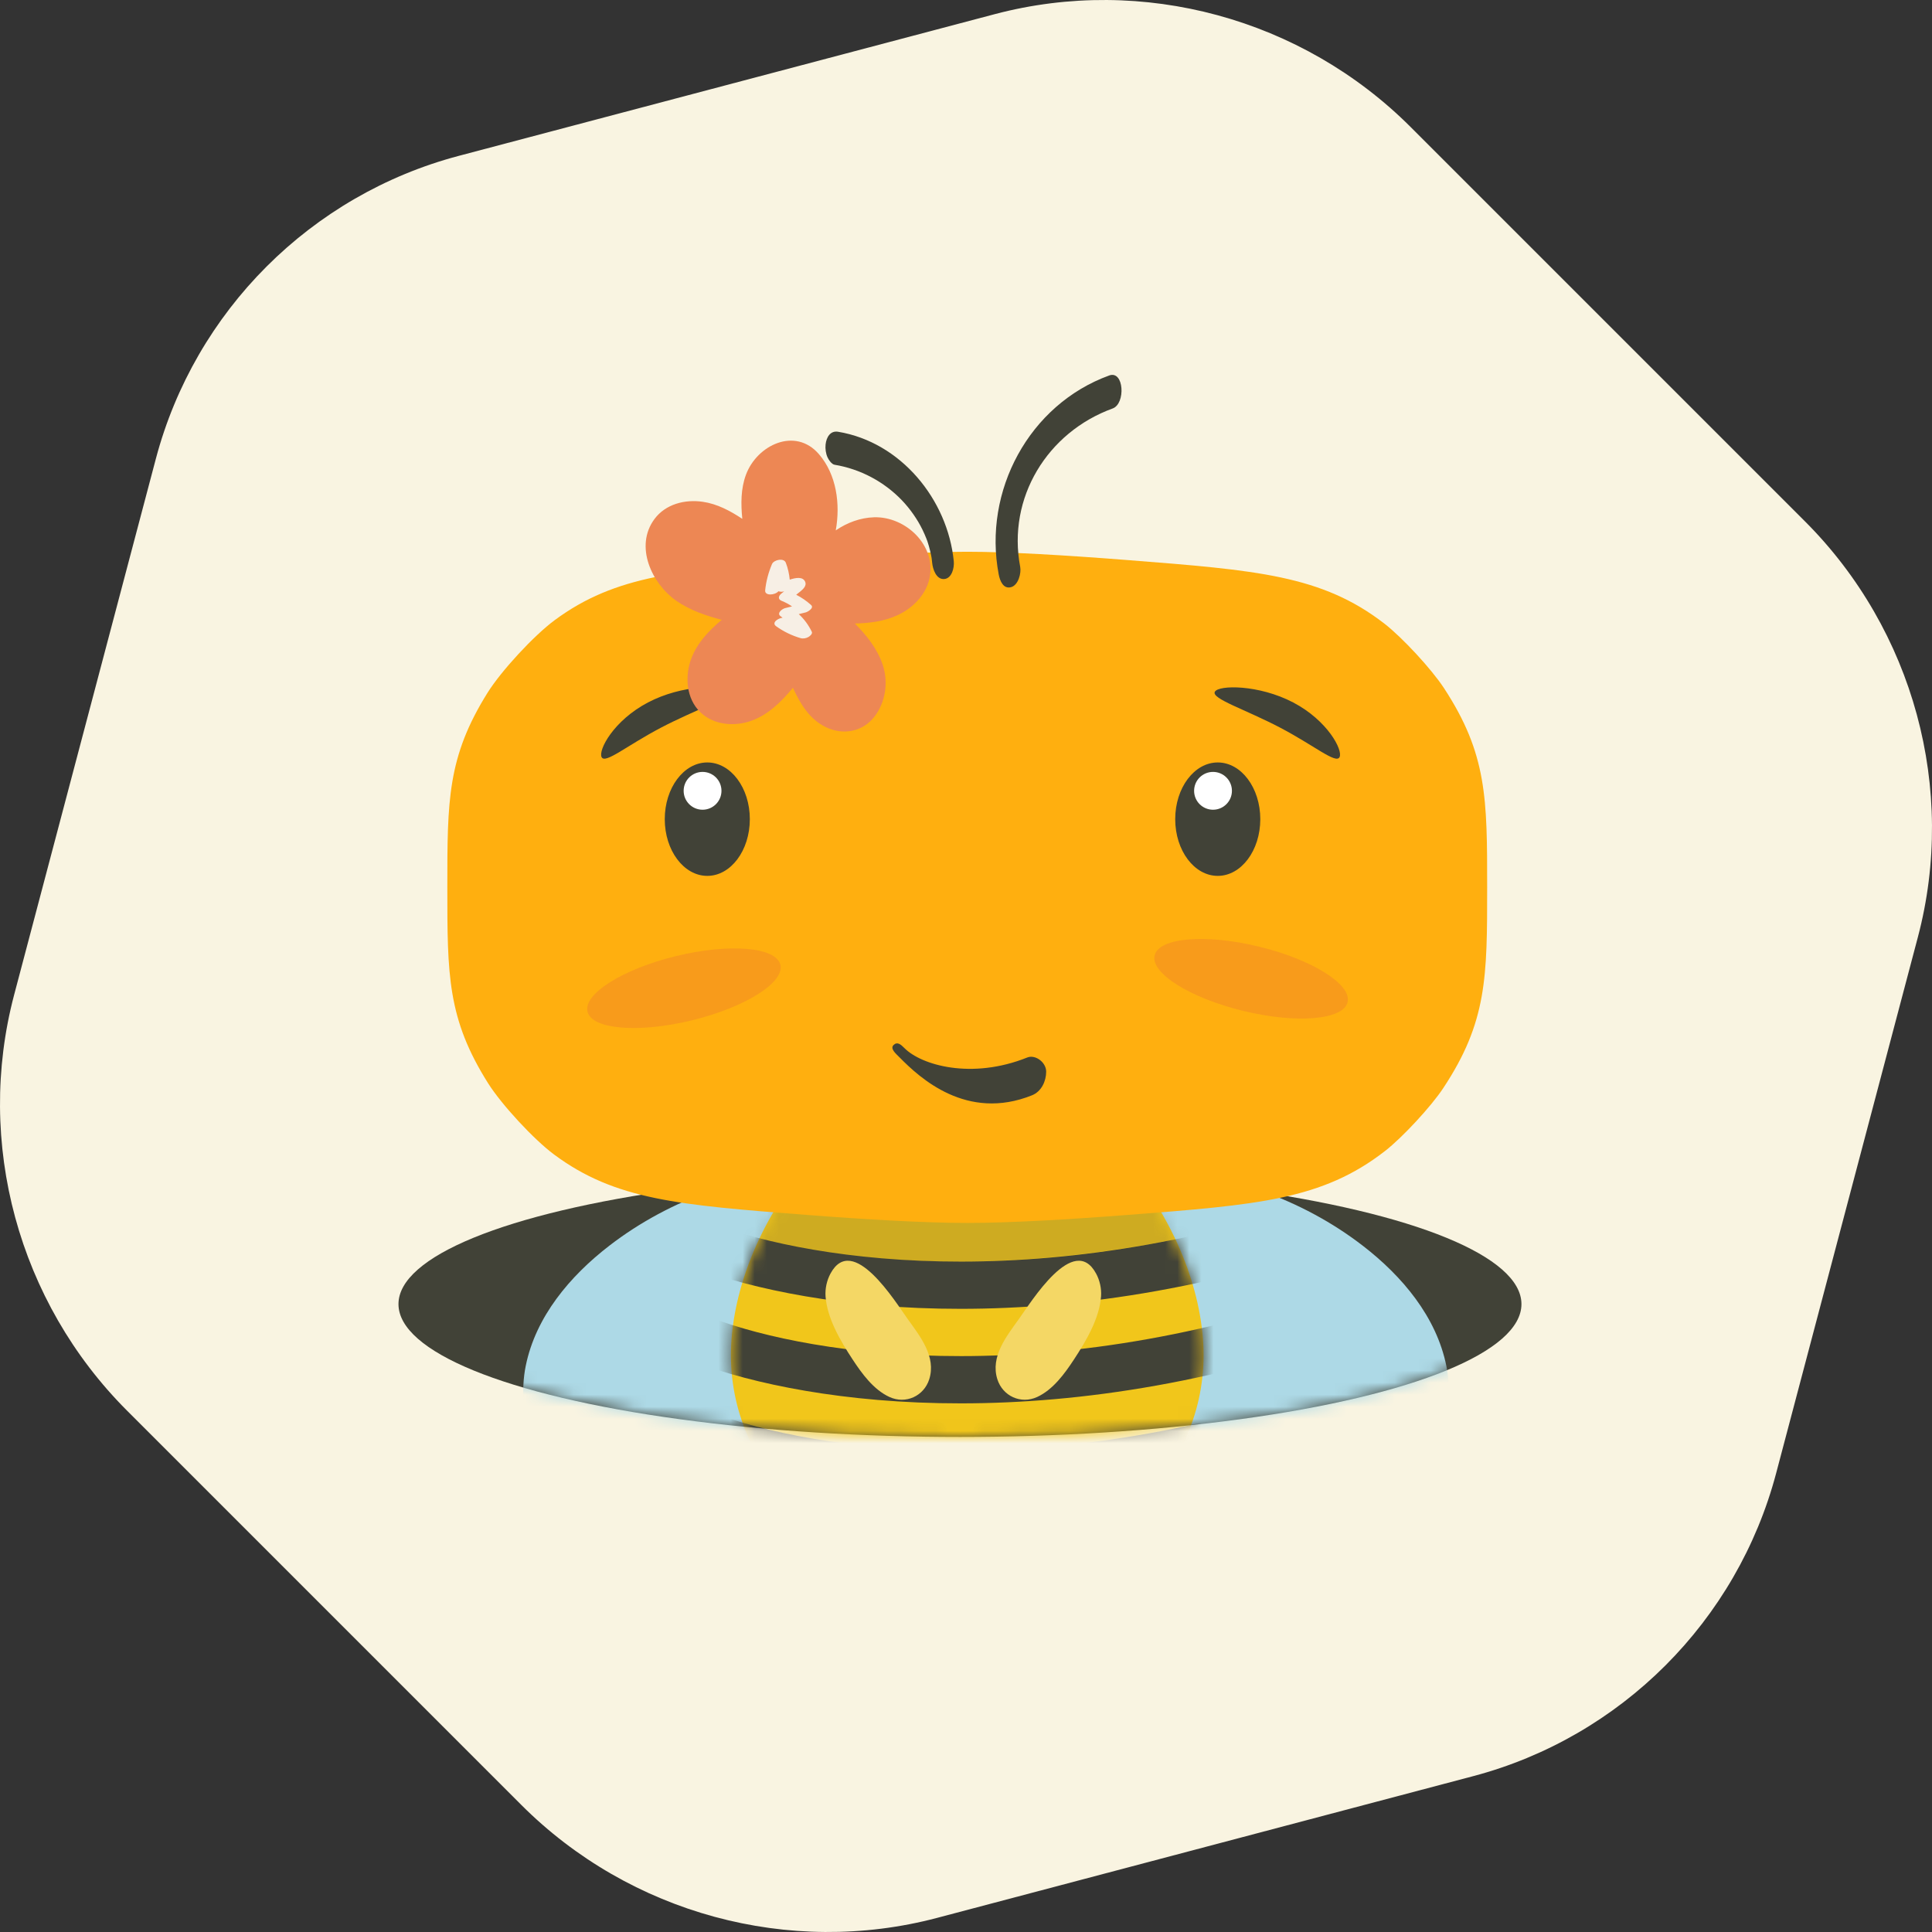 <svg width="160" height="160" viewBox="0 0 160 160" fill="none" xmlns="http://www.w3.org/2000/svg">
<rect x="0" y="0" width="160" height="160" fill="#333333" stroke="none"/>
<g clip-path="url(#clip0_5436_38259)">
<path d="M43.176 149.479L10.521 116.824C1.519 107.821 -2.065 94.626 1.171 82.386L12.907 37.995C16.145 25.756 25.757 16.143 37.995 12.907L82.386 1.171C94.625 -2.065 107.821 1.518 116.824 10.521L149.479 43.176C158.482 52.179 162.065 65.376 158.829 77.614L147.093 122.005C143.856 134.243 134.244 143.855 122.005 147.093L77.614 158.829C65.374 162.065 52.178 158.481 43.176 149.479Z" fill="#F9F4E1"/>
<ellipse cx="79.5" cy="108" rx="46.5" ry="11" fill="#414237"/>
<mask id="mask0_5436_38259" style="mask-type:alpha" maskUnits="userSpaceOnUse" x="29" y="8" width="101" height="111">
<path d="M126 108C126 114.075 105.181 119 79.5 119C53.819 119 33 114.075 33 108C33 101.925 11 8.5 79.5 8.5C148 8.5 126 101.925 126 108Z" fill="#414237"/>
</mask>
<g mask="url(#mask0_5436_38259)">
<path fill-rule="evenodd" clip-rule="evenodd" d="M112.856 103.162C116.136 105.689 118.958 109.06 119.779 113.113C120.599 117.166 118.972 121.925 115.243 123.956C112.338 125.538 108.711 125.232 105.748 123.912C102.784 122.591 100.355 120.374 98.036 118.141C95.037 115.255 92.097 112.239 90.021 108.643C88.587 106.16 86.828 102.326 87.33 99.329C87.867 96.128 92.175 96.72 94.893 96.815C101.394 97.043 107.782 99.251 112.856 103.162Z" fill="#ADD9E6"/>
<path fill-rule="evenodd" clip-rule="evenodd" d="M50.463 103.162C47.183 105.689 44.36 109.06 43.54 113.113C42.72 117.166 44.347 121.925 48.076 123.956C50.981 125.538 54.608 125.232 57.571 123.912C60.535 122.591 62.964 120.374 65.283 118.141C68.281 115.255 71.222 112.239 73.298 108.643C74.732 106.16 76.491 102.326 75.989 99.329C75.452 96.128 71.144 96.72 68.426 96.815C61.925 97.043 55.537 99.251 50.463 103.162Z" fill="#ADD9E6"/>
<path d="M99.675 112.237C99.675 122.181 90.912 130.242 80.103 130.242C69.294 130.242 60.532 122.181 60.532 112.237C60.532 102.292 69.294 89.534 80.103 89.534C90.912 89.534 99.675 102.292 99.675 112.237Z" fill="#F1C61B"/>
<mask id="mask1_5436_38259" style="mask-type:alpha" maskUnits="userSpaceOnUse" x="60" y="89" width="40" height="42">
<path d="M99.675 112.237C99.675 122.181 90.912 130.242 80.103 130.242C69.294 130.242 60.532 122.181 60.532 112.237C60.532 102.292 69.294 89.534 80.103 89.534C90.912 89.534 99.675 102.292 99.675 112.237Z" fill="#F1C61B"/>
</mask>
<g mask="url(#mask1_5436_38259)">
<path d="M56.226 117.943C62.619 121.074 81.669 125.458 106.72 117.943" stroke="#414237" stroke-width="3.914"/>
<path d="M56.226 110.114C62.619 113.246 81.669 117.63 106.72 110.114" stroke="#414237" stroke-width="3.914"/>
<path d="M56.226 102.286C62.619 105.417 81.669 109.801 106.72 102.286" stroke="#414237" stroke-width="3.914"/>
<path opacity="0.2" d="M55.834 98.372C62.228 101.503 81.277 105.887 106.329 98.372" stroke="#414237" stroke-width="3.914"/>
</g>
<path fill-rule="evenodd" clip-rule="evenodd" d="M89.131 121.357C90.977 117.937 94.521 123.721 95.527 125.121C96.549 126.542 97.905 128.234 97.31 130.108C96.868 131.503 95.363 132.194 94.018 131.578C92.7 130.974 91.733 129.639 90.958 128.458C89.971 126.953 88.861 125.087 88.723 123.251C88.675 122.6 88.831 121.912 89.131 121.357Z" fill="#F4D765"/>
<path fill-rule="evenodd" clip-rule="evenodd" d="M90.776 105.474C88.93 102.054 85.386 107.838 84.38 109.237C83.359 110.658 82.002 112.351 82.597 114.225C83.039 115.619 84.544 116.311 85.889 115.694C87.207 115.09 88.174 113.756 88.949 112.575C89.936 111.07 91.047 109.203 91.184 107.368C91.233 106.717 91.076 106.029 90.776 105.474Z" fill="#F4D765"/>
<path fill-rule="evenodd" clip-rule="evenodd" d="M70.174 121.602C69.129 117.859 64.395 122.718 63.105 123.861C61.795 125.022 60.099 126.373 60.265 128.332C60.389 129.79 61.703 130.796 63.152 130.492C64.571 130.194 65.808 129.106 66.825 128.125C68.12 126.875 69.615 125.3 70.153 123.54C70.345 122.916 70.344 122.21 70.174 121.602Z" fill="#F4D765"/>
<path fill-rule="evenodd" clip-rule="evenodd" d="M68.776 105.474C70.622 102.054 74.166 107.838 75.172 109.237C76.194 110.658 77.55 112.351 76.956 114.225C76.513 115.619 75.009 116.311 73.664 115.694C72.345 115.09 71.378 113.756 70.603 112.575C69.617 111.07 68.506 109.203 68.369 107.368C68.32 106.717 68.477 106.029 68.776 105.474Z" fill="#F4D765"/>
<path d="M37.046 73.485C37.046 66.299 37.046 62.706 40.371 57.379C41.508 55.558 44.215 52.63 45.943 51.354C50.993 47.623 56.261 47.21 66.796 46.385C71.929 45.983 76.774 45.694 80.103 45.694C83.43 45.694 88.27 45.982 93.4 46.384C104.113 47.223 109.469 47.643 114.643 51.64C116.126 52.787 118.552 55.41 119.579 56.979C123.16 62.448 123.16 66.127 123.16 73.485C123.16 80.91 123.16 84.622 119.516 90.125C118.514 91.639 116.147 94.195 114.715 95.311C109.509 99.369 104.14 99.784 93.403 100.613C88.382 101.001 83.588 101.277 80.103 101.277C76.616 101.277 71.817 101.001 66.793 100.612C56.235 99.796 50.956 99.388 45.871 95.601C44.197 94.354 41.545 91.488 40.43 89.723C37.046 84.362 37.046 80.737 37.046 73.485Z" fill="#FFAF0F"/>
<path fill-rule="evenodd" clip-rule="evenodd" d="M73.998 86.546C74.306 86.243 74.594 86.486 74.897 86.794C76.291 88.208 80.454 89.43 85.074 87.577C85.736 87.311 86.64 87.968 86.64 88.751C86.64 89.534 86.249 90.394 85.466 90.708C80.052 92.88 76.161 89.256 74.506 87.577C74.202 87.269 73.69 86.85 73.998 86.546Z" fill="#414237"/>
<path fill-rule="evenodd" clip-rule="evenodd" d="M91.859 31.095C85.217 33.509 81.396 40.674 82.708 47.568C82.805 48.079 83.078 48.812 83.742 48.623C84.337 48.453 84.587 47.466 84.488 46.945C83.401 41.23 86.731 35.796 92.147 33.827C93.231 33.433 93.094 30.646 91.859 31.095Z" fill="#414237"/>
<path fill-rule="evenodd" clip-rule="evenodd" d="M68.372 36.81C68.435 36.225 68.754 35.648 69.405 35.756C74.605 36.615 78.485 41.366 78.989 46.491C79.04 47.005 78.835 47.908 78.191 47.953C77.527 48 77.247 47.118 77.198 46.616C77.185 46.483 77.169 46.35 77.153 46.218C77.151 46.206 77.15 46.201 77.149 46.191C77.138 46.126 77.125 46.061 77.112 45.996C77.06 45.735 76.998 45.476 76.925 45.22C76.888 45.09 76.847 44.96 76.805 44.831C76.788 44.792 76.727 44.624 76.719 44.604C76.622 44.357 76.514 44.113 76.398 43.873C75.995 43.041 75.386 42.153 74.679 41.418C73.208 39.889 71.24 38.839 69.118 38.489C68.867 38.447 68.63 38.08 68.537 37.883C68.389 37.564 68.334 37.158 68.372 36.81Z" fill="#414237"/>
<ellipse opacity="0.2" cx="56.641" cy="81.84" rx="8.22" ry="2.74" transform="rotate(-13.673 56.641 81.84)" fill="#E04C4C"/>
<ellipse opacity="0.2" rx="8.22" ry="2.74" transform="matrix(-0.972 -0.236 -0.236 0.972 103.612 81.057)" fill="#E04C4C"/>
<ellipse cx="100.849" cy="67.84" rx="3.523" ry="4.697" fill="#414237"/>
<ellipse cx="58.575" cy="67.84" rx="3.523" ry="4.697" fill="#414237"/>
<circle cx="58.183" cy="65.492" r="1.566" fill="white"/>
<circle cx="100.457" cy="65.492" r="1.566" fill="white"/>
<path d="M100.607 57.291C100.305 57.865 103.156 58.76 106.008 60.256C108.86 61.752 110.633 63.281 110.934 62.707C111.236 62.133 109.951 59.672 107.099 58.176C104.247 56.68 100.908 56.716 100.607 57.291Z" fill="#414237"/>
<path d="M60.153 57.291C60.454 57.865 57.603 58.76 54.751 60.256C51.899 61.752 50.126 63.281 49.825 62.707C49.524 62.133 50.809 59.672 53.66 58.176C56.512 56.68 59.851 56.716 60.153 57.291Z" fill="#414237"/>
<path fill-rule="evenodd" clip-rule="evenodd" d="M72.42 59.347C73.348 58.145 73.586 56.466 73.094 55.028C72.639 53.7 71.767 52.618 70.796 51.636C72.005 51.608 73.206 51.463 74.319 50.953C75.56 50.384 76.674 49.285 76.974 47.908C77.573 45.169 74.999 42.76 72.389 42.839C71.242 42.873 70.154 43.284 69.214 43.923C69.606 41.727 69.275 39.304 67.826 37.619C65.857 35.328 62.691 36.857 61.779 39.311C61.344 40.479 61.352 41.733 61.474 42.969C60.467 42.301 59.395 41.728 58.19 41.554C56.716 41.342 55.118 41.744 54.198 42.987C52.529 45.242 53.974 48.343 56.021 49.763C57.144 50.542 58.452 50.983 59.768 51.333C58.719 52.218 57.75 53.217 57.255 54.527C56.701 55.99 56.821 57.85 58 58.985C59.108 60.051 60.823 60.192 62.214 59.694C63.642 59.183 64.712 58.105 65.669 56.959C66.273 58.291 67.044 59.569 68.403 60.223C69.823 60.906 71.443 60.611 72.42 59.347Z" fill="#ED8754"/>
<path fill-rule="evenodd" clip-rule="evenodd" d="M66.957 52.75C67.069 52.683 67.312 52.494 67.229 52.32C66.957 51.756 66.596 51.268 66.15 50.859C66.342 50.811 66.534 50.764 66.727 50.716C66.878 50.678 67.451 50.355 67.17 50.103C66.788 49.76 66.381 49.48 65.938 49.255C66.067 49.152 66.198 49.05 66.325 48.945C66.534 48.77 66.814 48.492 66.683 48.184C66.491 47.734 65.908 47.838 65.403 48.004C65.356 47.526 65.253 47.06 65.078 46.603C64.913 46.172 64.082 46.363 63.934 46.713C63.641 47.406 63.445 48.132 63.368 48.888C63.319 49.367 64.188 49.298 64.468 48.964C64.615 49.023 64.804 49.017 64.94 48.972L64.941 48.972C64.863 49.035 64.785 49.097 64.708 49.159C64.461 49.357 64.405 49.63 64.742 49.764C65.04 49.882 65.325 50.038 65.594 50.219C65.403 50.267 65.213 50.314 65.023 50.361C64.773 50.423 64.278 50.791 64.662 51.045C64.714 51.08 64.759 51.121 64.809 51.157C64.379 51.215 63.889 51.584 64.276 51.862C64.892 52.305 65.575 52.634 66.295 52.847C66.511 52.91 66.768 52.862 66.957 52.75Z" fill="#F7EFE5"/>
</g>
</g>
<defs>
<clipPath id="clip0_5436_38259">
<rect width="160" height="160" fill="white"/>
</clipPath>
</defs>
</svg>
